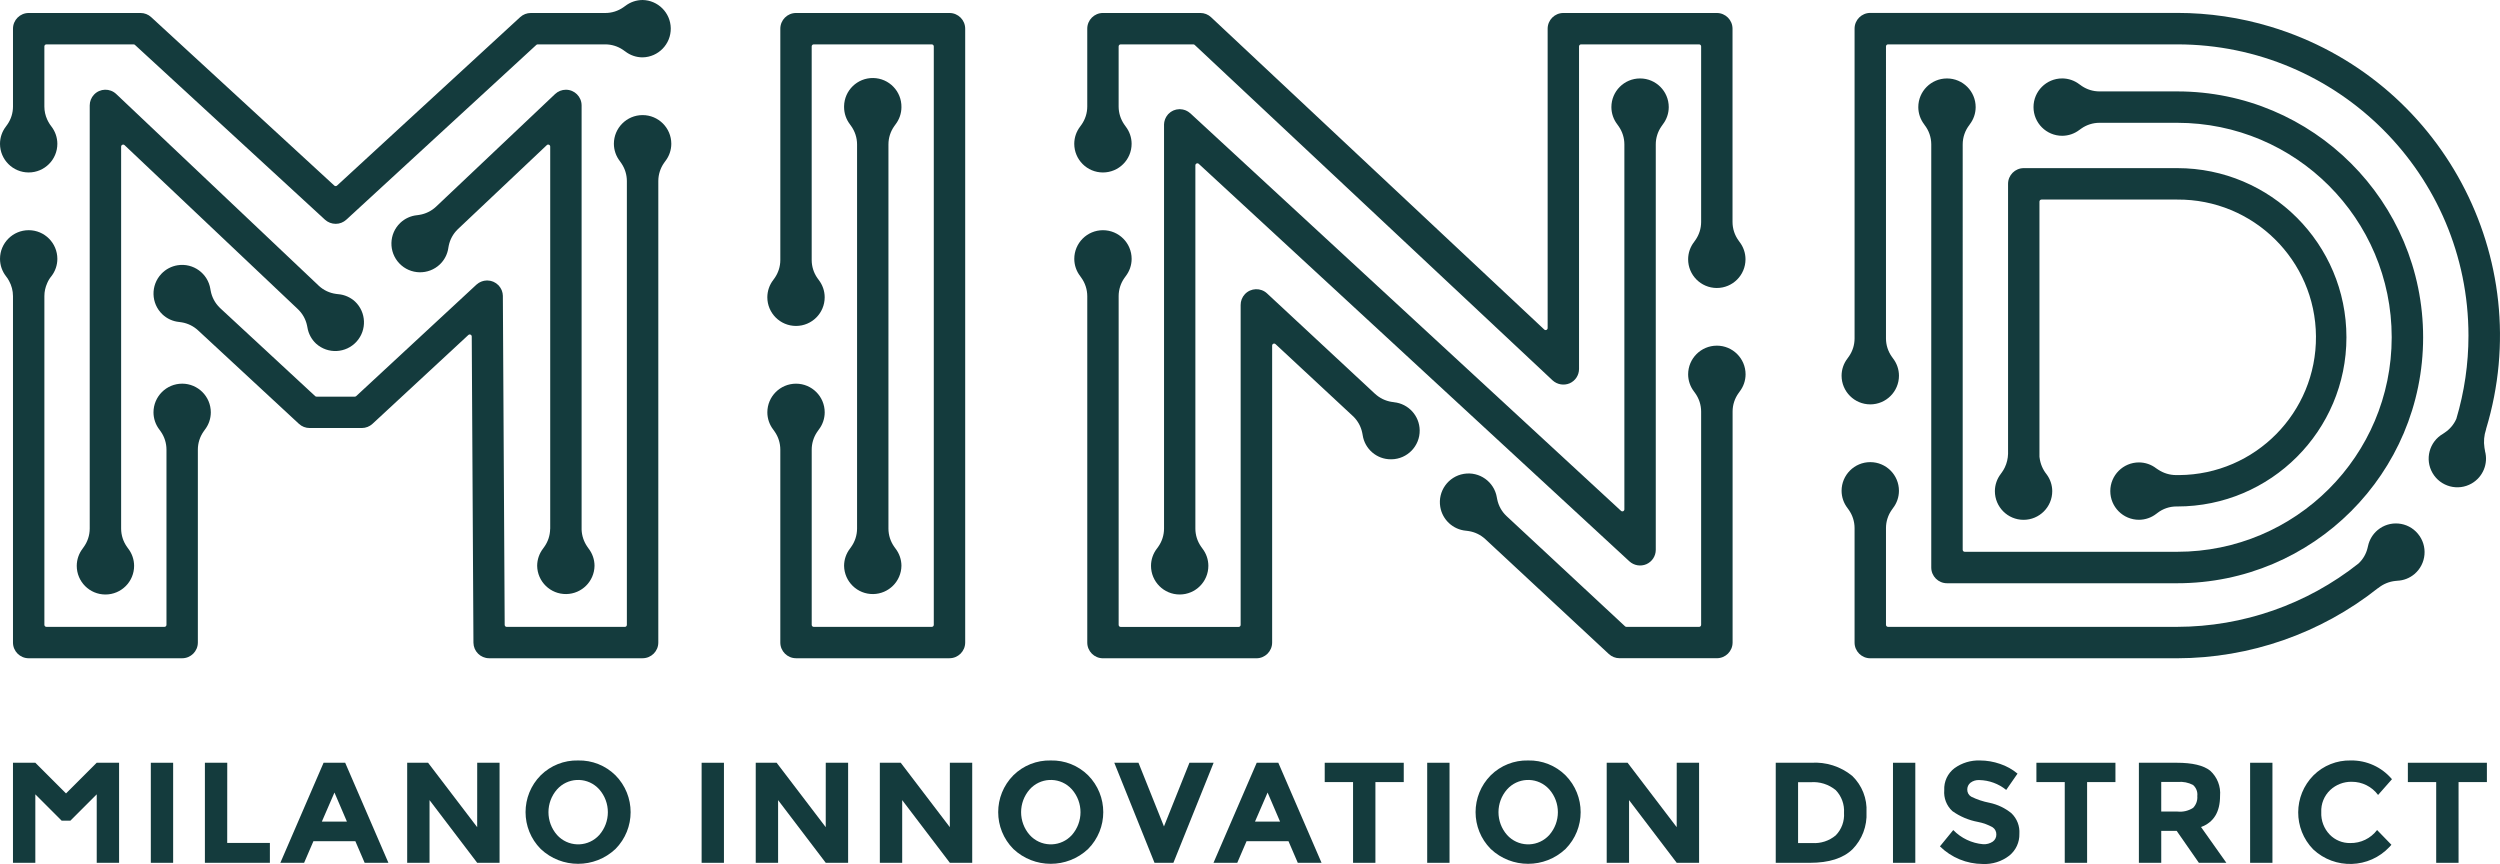 <?xml version="1.0" encoding="UTF-8"?><svg id="Livello_1" xmlns="http://www.w3.org/2000/svg" viewBox="0 0 369.025 127.54"><defs><style>.cls-1{fill:#143b3d;stroke-width:0px;}</style></defs><g id="Raggruppa_14"><g id="Raggruppa_12"><path id="Tracciato_19" class="cls-1" d="M94.848.001c-.924.003-1.821.311-2.552.877-.004.003-.008.005-.013.007l-.189.136-.027.019-.064.046h0c-.777.54-1.7.831-2.646.832h-11.005c-.581-.001-1.141.217-1.569.611l-27.035,24.866c-.114.102-.286.102-.4,0L22.312,2.528c-.427-.394-.987-.612-1.568-.611H4.236c-1.28.002-2.316,1.038-2.318,2.318v11.5c-.001.93-.282,1.838-.805,2.607h0l-.073.1-.017.024-.146.206c-.566.73-.875,1.628-.877,2.552,0,2.338,1.895,4.233,4.233,4.233s4.233-1.895,4.233-4.233h0c-.003-.924-.311-1.822-.877-2.553-.174-.219-.327-.453-.458-.7l-.011-.02c-.089-.166-.145-.287-.153-.306h0c-.274-.6-.417-1.252-.418-1.912V6.85c0-.166.134-.3.3-.3h12.872c.074-0.0.146.028.2.079l28.048,25.8c.433.392.997.61,1.581.611.581.001,1.141-.217,1.568-.611l28.049-25.8c.054-.051.126-.079.2-.079h9.987c.923.003,1.824.279,2.589.795h0l.075.053c.032.023.063.044.09.064l.167.119.016.009c.73.566,1.628.875,2.552.877,2.338-.036,4.204-1.961,4.168-4.299-.035-2.287-1.881-4.133-4.168-4.168l.005.001Z"/><path id="Tracciato_20" class="cls-1" d="M94.848,16.989c-2.337.003-4.231,1.898-4.233,4.235.003.924.311,1.822.877,2.553l.134.19c.021.028.044.062.068.1l.056.08h0c.508.762.78,1.656.782,2.572v65.517c0,.166-.134.3-.3.3h-17.436c-.166,0-.3-.134-.3-.3h0l-.269-48.534c.001-.017.001-.033,0-.05-.007-.043-.011-.075-.013-.107-.004-.083-.013-.167-.026-.249-.011-.056-.026-.112-.042-.167l-.023-.082c-.018-.064-.035-.124-.057-.181-.025-.061-.054-.121-.085-.179h0c-.005-.007-.01-.014-.014-.021h0l-.024-.046c-.025-.052-.053-.102-.083-.151-.039-.06-.082-.117-.128-.172l-.019-.022c-.031-.037-.05-.064-.068-.089-.01-.016-.022-.032-.034-.047-.086-.082-.149-.134-.212-.185l-.076-.065c-.035-.031-.065-.056-.1-.079-.046-.03-.093-.057-.142-.081l-.132-.075c-.05-.029-.082-.047-.117-.063s-.081-.028-.126-.043l-.147-.048c-.05-.018-.1-.033-.152-.045-.031-.007-.062-.01-.095-.014l-.108-.013c-.058-.008-.11-.011-.156-.014-.055-.003-.11-.009-.165-.019l-.045.009c-.037,0-.068.009-.1.011h-.029c-.072.004-.145.012-.216.025-.055.009-.1.022-.152.035l-.077.022c-.068.018-.135.039-.2.065-.074.029-.145.063-.215.1l-.026.013c-.069.037-.117.061-.163.089-.064.044-.125.09-.184.14l-.093.07c-.016.01-.031.022-.046.034l-17.759,16.461c-.054.051-.126.079-.2.079h-5.658c-.074-0-.146-.028-.2-.079l-14.056-13.02c-.015-.014-.028-.029-.04-.045-.687-.671-1.149-1.538-1.323-2.483h0l-.046-.241v-.014c-.363-2.303-2.524-3.875-4.827-3.513-.918.145-1.762.588-2.402,1.262-1.61,1.694-1.544,4.371.146,5.985.671.636,1.533,1.032,2.453,1.125h.016l.219.032.07.01.1.014h0c.891.15,1.72.555,2.387,1.166l14.908,13.815c.428.397.991.618,1.575.618h7.71c.585 0,1.148-.221,1.576-.619l14.15-13.113c.055-.05.126-.078.2-.079.166,0,.3.134.3.3v0l.25,45.191c.001.046.006.092.013.137l.022.2c.002.04.006.079.013.118.01.044.022.088.038.13l.06.189c.01.04.023.079.038.117.019.041.04.081.063.119l.093.168c.017.037.037.073.059.108.026.035.053.068.083.1l.127.152c.022.03.045.059.071.086.034.033.071.064.109.093l.08.063c.02.016.042.035.064.054.03.027.061.052.093.076.046.029.094.056.144.079l.019.01.144.076c.026.016.052.031.08.043.072.029.146.054.222.073l.153.045c.027.009.044.015.063.02.153.031.309.047.466.047h22.653c1.28-.002,2.316-1.038,2.318-2.318V26.711c.003-.955.299-1.886.849-2.667h0l.185-.257c.003-.003.005-.007.007-.011.566-.73.875-1.628.877-2.552-.002-2.341-1.902-4.237-4.243-4.235h-.001Z"/><path id="Tracciato_21" class="cls-1" d="M26.889,56.633c-2.337.003-4.231,1.898-4.233,4.235.003.924.311,1.822.877,2.553l.152.213h0l.05.07h0c.543.779.835,1.705.837,2.654v25.873c0,.166-.134.3-.3.3H6.851c-.166,0-.3-.134-.3-.3h0v-48.53c.001-.655.142-1.303.412-1.9h0c.155-.374.366-.722.626-1.033.566-.731.874-1.628.877-2.552.002-2.338-1.891-4.235-4.229-4.237-2.338-.002-4.235,1.891-4.237,4.229v.008c.003.924.311,1.821.877,2.552.174.213.326.444.453.688h0c.382.689.583,1.463.585,2.25v51.142c.002,1.28,1.038,2.316,2.318,2.318h22.653c1.28-.002,2.316-1.038,2.318-2.318v-28.491c.003-.948.295-1.873.838-2.651h0c.067-.1.148-.212.2-.284.565-.73.872-1.626.875-2.549.001-2.337-1.891-4.234-4.228-4.24Z"/><path id="Tracciato_22" class="cls-1" d="M12.206,80.97c-.566.73-.874,1.627-.877,2.551,0,2.338,1.895,4.234,4.233,4.234,2.338,0,4.234-1.895,4.234-4.234-.003-.924-.311-1.822-.878-2.552l-.159-.223h0c-.568-.791-.875-1.739-.879-2.712V21.634c.005-.166.143-.296.308-.291.071.002.139.029.192.076l25.565,24.191c.694.648,1.174,1.493,1.374,2.422h0l.014.067v.008l.05.239c0.0.004 0.0.007,0,.011.153.911.603,1.746,1.28,2.375,1.739,1.563,4.416,1.421,5.979-.318,1.534-1.706,1.43-4.324-.235-5.903-.681-.625-1.549-1.007-2.47-1.087h-.017l-.242-.031h-.008l-.07-.009h0c-.944-.127-1.827-.542-2.528-1.187L17.155,13.877c-.93-.88-2.397-.839-3.277.091-.407.43-.634,1.001-.634,1.593v62.467c-.003.986-.318,1.945-.9,2.741h0l-.134.187s-.002.009-.004.014Z"/><path id="Tracciato_23" class="cls-1" d="M61.768,31.737l-.217.031h-.013c-.919.096-1.78.492-2.45,1.128-1.691,1.615-1.753,4.295-.139,5.987,1.615,1.691,4.295,1.753,5.987.138h0c.667-.641,1.103-1.485,1.24-2.4v-.016l.045-.236v-.013l.013-.069h0c.185-.925.647-1.772,1.323-2.429.006-.008.013-.015.021-.022l13.138-12.415c.085-.083.212-.105.321-.057.109.047.179.154.18.273v56.393c-0.0.027-.004.053-.011.079-.017.937-.317,1.847-.861,2.611h0l-.173.241-.005.01c-.565.73-.873,1.627-.876,2.551.036,2.338,1.961,4.204,4.299,4.168,2.287-.035,4.133-1.881,4.168-4.168-.003-.924-.312-1.822-.878-2.552l-.208-.3h0c-.501-.733-.785-1.591-.821-2.478V15.562c-.001-1.281-1.04-2.318-2.321-2.317-.591.001-1.16.227-1.59.633l-17.579,16.634c-.675.633-1.523,1.05-2.436,1.2h0l-.088.013-.069.012Z"/><path id="Tracciato_24" class="cls-1" d="M120.579,63.818h0c.084-.136.211-.308.285-.407.562-.729.868-1.622.871-2.542,0-2.338-1.895-4.234-4.233-4.234-2.338,0-4.234,1.895-4.234,4.234.003.917.307,1.807.865,2.535.081.111.194.266.255.362h0c.516.766.792,1.667.794,2.59v28.488c.002,1.28,1.039,2.317,2.319,2.318h22.653c1.28-.002,2.316-1.038,2.318-2.318V4.235c-.002-1.28-1.038-2.316-2.318-2.318h-22.652c-1.28.001-2.317,1.038-2.319,2.318v34.151c-.001.951-.295,1.879-.84,2.658h0l-.042.058-.014.02-.138.191c-.002.005-.005.009-.008.013-.565.73-.873,1.627-.876,2.551,0,2.338,1.895,4.234,4.234,4.234,2.338,0,4.233-1.895,4.233-4.234-.002-.924-.311-1.822-.878-2.552,0,0-.006-.011-.009-.016l-.132-.183-.026-.035-.043-.059h0c-.537-.776-.827-1.696-.83-2.64V6.85c0-.166.134-.3.3-.3h17.423c.166 0.0.3.134.3.3v85.383c0,.166-.134.3-.3.3h-17.42c-.166,0-.3-.134-.3-.3v-25.876c.003-.902.268-1.784.762-2.539Z"/><path id="Tracciato_25" class="cls-1" d="M125.472,80.968c-.566.731-.874,1.628-.877,2.552.036,2.338,1.96,4.205,4.298,4.169,2.288-.035,4.134-1.881,4.169-4.169-.003-.924-.311-1.822-.878-2.552,0,0-.006-.01-.009-.015l-.14-.194-.008-.011-.028-.039h0c-.554-.784-.852-1.719-.855-2.679V21.306c.002-.959.299-1.893.853-2.676h0l.18-.251s0-.008.007-.011c.567-.731.875-1.628.878-2.553.036-2.338-1.831-4.262-4.169-4.298s-4.262,1.831-4.298,4.169c-.001.043-.001.086,0,.129.003.924.311,1.822.877,2.553,0,0,0,.009.007.013l.157.218h0c.566.79.872,1.736.875,2.708v56.724c-.003.981-.315,1.936-.891,2.73h0l-.141.2s-.005.003-.007.007Z"/><path id="Tracciato_26" class="cls-1" d="M205.783,59.368c-.006 0-.011 0-.017,0l-.226-.032-.042-.006-.1-.014h0c-.905-.146-1.747-.557-2.419-1.18-.018-.01-.034-.022-.048-.037l-15.9-14.787c-.936-.874-2.402-.823-3.276.112-.402.431-.625.998-.624,1.588v47.228c0,.166-.134.3-.3.3h-17.408c-.166,0-.3-.134-.3-.3v-48.539c.002-.947.294-1.871.835-2.648h0l.048-.067.012-.017.139-.193c.002-.004.004-.007.007-.011.566-.73.875-1.628.877-2.552,0-2.338-1.895-4.234-4.234-4.234-2.338,0-4.233,1.895-4.233,4.234.003.924.312,1.822.878,2.552,0,0,0,.008.007.012l.142.2h0c.576.794.887,1.749.89,2.73v51.142c.001,1.28,1.038,2.317,2.318,2.318h22.652c1.28-.001,2.317-1.038,2.319-2.318v-43.84c0-.118.07-.225.178-.273.109-.048.236-.026.321.057l11.519,10.713c.648.648,1.093,1.472,1.279,2.369h0l.066.338v.011c.312,2.056,2.082,3.575,4.162,3.57h.1c2.332-.037,4.192-1.958,4.155-4.29-.034-2.134-1.655-3.907-3.778-4.132l.001-.004Z"/><path id="Tracciato_27" class="cls-1" d="M253.42,51.023c-2.337.003-4.231,1.897-4.234,4.234.003.924.312,1.822.878,2.552,0,0,0,.009.008.014l.14.194.009.011.025.035h0c.555.784.855,1.72.858,2.68v31.49c0,.166-.134.3-.3.3h-10.73c-.074-0-.146-.029-.2-.08l-17.486-16.267c-.008-.007-.015-.014-.022-.022-.696-.656-1.171-1.512-1.361-2.449h0l-.057-.281v-.012c-.387-2.306-2.571-3.861-4.877-3.474-2.306.387-3.861,2.571-3.474,4.877.318,1.893,1.87,3.335,3.781,3.514h.016l.213.028.093.013.1.013h0c.907.143,1.752.55,2.428,1.171l18.25,16.973c.429.4.993.622,1.579.622h14.374c1.279-.002,2.316-1.038,2.318-2.318v-34.1c.002-.973.309-1.92.877-2.71h0l.154-.214.007-.013c.567-.731.876-1.628.879-2.553-.006-2.34-1.906-4.232-4.246-4.228Z"/><path id="Tracciato_28" class="cls-1" d="M256.77,35.704l-.142-.2h0c-.577-.794-.888-1.75-.89-2.731V4.235c-.002-1.28-1.038-2.316-2.318-2.318h-22.653c-1.28.001-2.317,1.038-2.319,2.318v44.191c-.001.118-.07.224-.178.272-.109.047-.235.025-.322-.055L178.767,2.543c-.429-.404-.997-.629-1.586-.628h-14.373c-1.28.002-2.316,1.038-2.318,2.318v11.5c-.002.954-.297,1.884-.845,2.665h0l-.041.057-.008.01-.14.195c-.002.004-.004.007-.007.011-.566.731-.875,1.629-.878,2.554,0,2.338,1.895,4.234,4.233,4.234,2.338,0,4.234-1.895,4.234-4.234-.002-.925-.311-1.822-.877-2.553,0,0-.006-.01-.009-.016l-.125-.175-.044-.062-.05-.07h0c-.525-.77-.807-1.679-.811-2.61V6.85c0-.166.134-.3.3-.3h10.726c.074.001.146.029.2.08l52.83,49.518c.681.619,1.658.79,2.508.437.848-.368,1.396-1.204,1.395-2.128V6.85c0-.166.134-.3.3-.3h17.424c.166 0.0.3.134.3.3v25.93c-.003.948-.295,1.872-.837,2.649h0l-.048.066-.009.013-.138.193c-.002.004-.005.009-.008.013-.567.731-.876,1.629-.879,2.554-.004,2.338,1.888,4.237,4.226,4.242s4.237-1.888,4.242-4.226v-.015c-.002-.926-.311-1.825-.878-2.557l-.006-.007Z"/><path id="Tracciato_29" class="cls-1" d="M170.777,80.969c-.566.73-.875,1.627-.877,2.551,0,2.338,1.895,4.233,4.233,4.233s4.233-1.895,4.233-4.233c-.002-.924-.311-1.822-.877-2.552,0,0,0-.009-.008-.014l-.128-.179-.04-.056-.052-.074h0c-.527-.77-.81-1.681-.812-2.614V24.403c.001-.118.07-.224.178-.272.109-.047.235-.025.322.055l63.57,58.678c.679.617,1.656.781,2.5.419.844-.369,1.389-1.202,1.39-2.123V21.307c.001-.942.289-1.862.825-2.637h0l.057-.08.01-.014.139-.2.006-.01c.567-.731.876-1.629.879-2.554,0-2.338-1.895-4.234-4.234-4.234-2.338,0-4.233,1.895-4.233,4.234.003.924.311,1.822.877,2.553.003.005.006.009.008.014l.13.182.031.043.051.071h0c.531.773.817,1.687.82,2.625v53.885c-0.0.118-.069.225-.177.273-.109.045-.234.024-.321-.055l-63.57-58.678c-.011-.01-.023-.019-.036-.027-.036-.026-.062-.045-.086-.064l-.019-.015c-.06-.051-.123-.098-.189-.142-.05-.031-.101-.058-.154-.083l-.026-.014-.036-.019-.038-.019c-.046-.023-.093-.047-.143-.067s-.128-.043-.193-.061l-.09-.025c-.049-.013-.1-.027-.149-.036-.09-.015-.18-.024-.271-.027-.034,0-.064-.006-.094-.011-.016-.003-.031-.004-.047-.005-.129.007-.223.02-.323.034l-.081.011c-.031.002-.062.006-.092.012-.068.016-.134.036-.2.06l-.028.01-.027.009h0l-.068.022c-.038.01-.074.023-.11.038-.049.022-.097.047-.143.075l-.133.075c-.04.02-.079.043-.116.068-.035.025-.068.053-.1.082l-.077.067c-.06.046-.116.096-.169.15-.009.009-.042.038-.052.046-.006.01-.012.02-.019.03-.023.034-.041.059-.062.085-.054.064-.104.131-.15.2-.032.051-.06.104-.086.158l-.032.062c-.032.059-.061.12-.087.182-.026.069-.046.142-.067.216l-.006.022c-.02.064-.036.129-.049.194-.012.077-.02.154-.024.232,0,.051-.007.08-.011.106v.025c-.001.016-.001.031,0,.047v59.6c-.003.973-.309,1.92-.877,2.71h0l-.155.216s-.015.011-.015.015Z"/><path id="Tracciato_30" class="cls-1" d="M295.343,69.944c-.567.731-.875,1.628-.878,2.553,0,2.338,1.896,4.234,4.234,4.234s4.234-1.896,4.234-4.234c-.004-.899-.298-1.772-.838-2.49-.563-.701-.919-1.544-1.03-2.436-.006-.052-.016-.1-.021-.154V29.758c0-.166.134-.3.3-.3h20.038c11.23-.079,20.399,8.961,20.478,20.191.079,11.23-8.961,20.399-20.191,20.478-.095.001-.191.001-.286,0h-.16c-.942-.001-1.863-.279-2.648-.8h0l-.066-.045h-.007l-.2-.137c-.006-.003-.012-.006-.017-.009-.73-.567-1.628-.875-2.552-.878-2.338,0-4.234,1.896-4.234,4.234,0,2.338,1.896,4.234,4.234,4.234.921-.003,1.816-.31,2.545-.873l.212-.159c.786-.6,1.746-.927,2.735-.933h.16c13.791,0,24.971-11.18,24.971-24.971,0-13.791-11.18-24.972-24.971-24.972h-22.658c-1.28.001-2.318,1.039-2.319,2.319v39.872c-.02.687-.182,1.363-.477,1.984h0c-.121.256-.266.501-.432.731h0l-.147.2s-.005.017-.008.02Z"/><path id="Tracciato_31" class="cls-1" d="M356.898,78.778c-1.49-1.786-4.146-2.026-5.932-.536-.721.601-1.22,1.426-1.419,2.344l-.076.315h0c-.212.879-.68,1.675-1.344,2.288-7.614,6.029-17.035,9.319-26.747,9.341h-42.69c-.166,0-.3-.134-.3-.3v-14.291c.001-.958.299-1.892.851-2.675h0l.035-.049h0l.142-.2s0-.009.007-.012c.567-.731.876-1.628.879-2.553,0-2.338-1.896-4.234-4.234-4.234s-4.234,1.896-4.234,4.234c.003.924.312,1.822.878,2.552.003.004.005.008.007.012l.139.193.013.019.036.051h0c.547.78.841,1.708.844,2.66v16.914c.002,1.28,1.039,2.316,2.318,2.318h45.306c10.746-.023,21.172-3.661,29.6-10.328.025-.02.052-.035.082-.046.724-.584,1.602-.947,2.528-1.043h.024l.224-.022c.01-.003.02-.005.03-.006.924-.037,1.81-.38,2.518-.974,1.791-1.507,2.022-4.181.515-5.972Z"/><path id="Tracciato_32" class="cls-1" d="M276.073,59.691c2.337-.003,4.231-1.897,4.234-4.234-.003-.924-.312-1.821-.878-2.552-.003-.004-.006-.009-.008-.014l-.171-.238h0c-.557-.785-.858-1.724-.86-2.687V6.85c0-.166.134-.3.3-.3h42.69c23.745.002,42.993,19.254,42.991,42.999-0,4.157-.604,8.292-1.791,12.276-.362.823-.952,1.525-1.7,2.024h0l-.273.187c-2.023,1.172-2.713,3.761-1.542,5.784,1.172,2.023,3.761,2.713,5.784,1.542,1.66-.961,2.466-2.919,1.964-4.77v-.026c0-.009,0,0,0-.007-.035-.147-.082-.466-.082-.466h0c-.14-.906-.061-1.832.232-2.7-.001-.027.003-.054.011-.08,7.611-25.177-6.629-51.758-31.807-59.369-4.469-1.351-9.112-2.037-13.78-2.037h-45.315c-1.279.002-2.316,1.038-2.318,2.318v45.746c-.003.931-.284,1.84-.809,2.609h0l-.053.074c-.016.023-.032.045-.047.065l-.122.17s0,.01-.008.015c-.567.731-.876,1.628-.879,2.553.003,2.338,1.898,4.232,4.236,4.234Z"/><path id="Tracciato_33" class="cls-1" d="M287.399,86.093h33.979c20.048,0,36.3-16.252,36.3-36.3s-16.252-36.3-36.3-36.3h-11.487c-.917-.003-1.814-.276-2.577-.785h0l-.069-.049-.114-.082-.163-.116c-.006-.003-.012-.006-.018-.01-.73-.565-1.626-.873-2.549-.876-2.338,0-4.234,1.896-4.234,4.234,0,2.338,1.896,4.234,4.234,4.234.924-.003,1.822-.311,2.552-.878l.014-.008.195-.14.015-.01.055-.04h0c.778-.544,1.704-.838,2.654-.841h11.493c17.486,0,31.661,14.175,31.661,31.662s-14.175,31.661-31.661,31.661h-31.365c-.166,0-.3-.134-.3-.3V21.307c.001-1.044.353-2.057,1-2.877.009-.022.021-.043.035-.062.567-.731.876-1.629.879-2.554,0-2.338-1.896-4.234-4.234-4.234s-4.234,1.896-4.234,4.234c.003.925.311,1.823.877,2.554.015.019.028.041.037.064.645.818.997,1.828,1,2.87v62.472c.001,1.282,1.041,2.32,2.323,2.319h.002Z"/></g><g id="Raggruppa_13"><path id="Tracciato_34" class="cls-1" d="M185.504,112.59l-6.381,14.769h3.508l1.373-3.19h6.19l1.373,3.19h3.507l-6.382-14.769h-3.188ZM185.251,121.275l1.859-4.289,1.838,4.289h-3.697Z"/><path id="Tracciato_35" class="cls-1" d="M33.545,112.59h-3.3v14.769h9.593v-2.937h-6.3l.007-11.832Z"/><path id="Tracciato_36" class="cls-1" d="M195.541,115.443h4.183v11.916h3.3v-11.916h4.183v-2.853h-11.666v2.853Z"/><rect id="Rettangolo_19" class="cls-1" x="103.566" y="112.59" width="3.296" height="14.769"/><path id="Tracciato_37" class="cls-1" d="M70.436,122.099l-7.247-9.509h-3.085v14.769h3.3v-9.254l7.036,9.254h3.3v-14.769h-3.3l-.004,9.509Z"/><path id="Tracciato_38" class="cls-1" d="M140.204,122.099l-7.247-9.509h-3.085v14.769h3.3v-9.254l7.036,9.254h3.3v-14.769h-3.3l-.004,9.509Z"/><path id="Tracciato_39" class="cls-1" d="M121.886,122.099l-7.247-9.509h-3.085v14.769h3.3v-9.254l7.036,9.254h3.3v-14.769h-3.3l-.004,9.509Z"/><path id="Tracciato_40" class="cls-1" d="M175.574,112.59l-3.762,9.4-3.761-9.4h-3.571l5.937,14.769h2.788l5.938-14.769-3.569-0Z"/><path id="Tracciato_41" class="cls-1" d="M155.098,112.252c-2.059-.049-4.049.74-5.514,2.187-2.986,3.013-2.986,7.869,0,10.882,3.099,2.915,7.93,2.915,11.029,0,2.987-3.012,2.987-7.87,0-10.882-1.465-1.447-3.456-2.237-5.515-2.187ZM158.226,123.252c-1.555,1.721-4.211,1.856-5.932.301-.105-.095-.206-.196-.301-.301-1.69-1.925-1.69-4.805,0-6.73,1.538-1.721,4.179-1.87,5.901-.332.117.104.228.215.332.332,1.69,1.925,1.69,4.805,0,6.73Z"/><path id="Tracciato_42" class="cls-1" d="M85.331,112.252c-2.059-.049-4.049.74-5.514,2.187-2.987,3.012-2.987,7.87,0,10.882,3.099,2.915,7.93,2.915,11.029,0,2.986-3.013,2.986-7.869,0-10.882-1.465-1.447-3.456-2.237-5.515-2.187ZM88.459,123.252c-1.555,1.721-4.211,1.856-5.932.301-.105-.095-.206-.196-.301-.301-1.69-1.925-1.69-4.805,0-6.73,1.538-1.721,4.179-1.87,5.901-.332.117.104.228.215.332.332,1.69,1.925,1.69,4.805,0,6.73Z"/><path id="Tracciato_43" class="cls-1" d="M225.565,112.252c-2.059-.049-4.049.74-5.514,2.187-2.988,3.012-2.988,7.87,0,10.882,3.099,2.915,7.93,2.915,11.029,0,2.986-3.013,2.986-7.869,0-10.882-1.466-1.447-3.456-2.236-5.515-2.187ZM228.692,123.252c-1.555,1.721-4.211,1.856-5.932.301-.105-.095-.206-.196-.301-.301-1.69-1.925-1.69-4.805,0-6.73,1.538-1.721,4.179-1.87,5.901-.332.117.104.228.215.332.332,1.69,1.925,1.69,4.805,0,6.73Z"/><path id="Tracciato_44" class="cls-1" d="M327.702,117.492c.128-1.409-.417-2.795-1.469-3.74-.98-.774-2.617-1.161-4.912-1.162h-5.6v14.769h3.3v-4.711h2.281l3.275,4.711h4.057l-3.74-5.282c1.872-.69,2.808-2.218,2.808-4.585ZM323.729,119.246c-.681.441-1.493.635-2.3.549h-2.409v-4.373h2.471c.767-.066,1.536.088,2.219.443.471.406.709,1.02.634,1.638.057.643-.168,1.278-.615,1.743Z"/><path id="Tracciato_45" class="cls-1" d="M300.594,115.443h4.183v11.916h3.3v-11.916h4.183v-2.853h-11.666v2.853Z"/><path id="Tracciato_46" class="cls-1" d="M347.14,115.4c1.532-.01,2.977.713,3.888,1.944l2.049-2.325c-1.51-1.789-3.745-2.806-6.086-2.768-2.056-.043-4.041.751-5.5,2.2-2.987,3.022-3.006,7.878-.043,10.923,3.211,3.012,8.256,2.85,11.268-.362.096-.102.189-.207.28-.314l-2.114-2.177c-.94,1.24-2.417,1.954-3.972,1.923-1.136.02-2.229-.431-3.021-1.246-.852-.884-1.302-2.08-1.246-3.307-.058-1.232.424-2.428,1.32-3.275.861-.802,2-1.238,3.177-1.216Z"/><path id="Tracciato_47" class="cls-1" d="M355.424,115.443h4.183v11.916h3.3v-11.916h4.183v-2.853h-11.666v2.853Z"/><rect id="Rettangolo_20" class="cls-1" x="22.262" y="112.59" width="3.296" height="14.769"/><path id="Tracciato_48" class="cls-1" d="M293.652,118.495c-.931-.179-1.833-.481-2.683-.9-.364-.212-.586-.604-.581-1.025-.013-.401.163-.784.476-1.035.374-.279.834-.417,1.3-.39,1.449.029,2.848.542,3.972,1.457l1.669-2.408c-.761-.635-1.635-1.122-2.576-1.435-.951-.332-1.951-.503-2.958-.507-1.349-.049-2.676.353-3.771,1.142-1.01.764-1.576,1.978-1.511,3.243-.099,1.157.341,2.295,1.193,3.084,1.125.803,2.413,1.349,3.772,1.6.763.145,1.498.412,2.176.792.352.235.559.633.549,1.056.014.416-.181.812-.518,1.056-.42.283-.921.42-1.426.391-1.676-.143-3.244-.886-4.416-2.092l-1.965,2.409c1.687,1.657,3.954,2.59,6.318,2.6,1.412.068,2.802-.37,3.92-1.235.973-.782,1.524-1.975,1.489-3.223.077-1.129-.348-2.235-1.162-3.022-.947-.776-2.068-1.311-3.267-1.558Z"/><rect id="Rettangolo_21" class="cls-1" x="332.139" y="112.59" width="3.296" height="14.769"/><rect id="Rettangolo_22" class="cls-1" x="279.423" y="112.59" width="3.296" height="14.769"/><rect id="Rettangolo_23" class="cls-1" x="210.669" y="112.59" width="3.296" height="14.769"/><path id="Tracciato_49" class="cls-1" d="M247.497,122.099l-7.247-9.509h-3.085v14.769h3.3v-9.254l7.036,9.254h3.3v-14.769h-3.3l-.004,9.509Z"/><path id="Tracciato_50" class="cls-1" d="M47.764,112.59l-6.382,14.769h3.508l1.373-3.19h6.191l1.373,3.19h3.507l-6.381-14.769-3.189-0ZM47.51,121.275l1.859-4.289,1.838,4.289h-3.697Z"/><path id="Tracciato_51" class="cls-1" d="M267.337,112.59h-5.22v14.769h5.05c2.817,0,4.913-.669,6.287-2.007,1.418-1.45,2.164-3.427,2.06-5.452.113-2.015-.659-3.978-2.113-5.377-1.704-1.389-3.871-2.08-6.064-1.933ZM270.981,123.302c-.967.816-2.213,1.225-3.475,1.141h-2.092v-8.98h1.838c1.348-.11,2.686.311,3.729,1.173.855.897,1.295,2.111,1.215,3.348.085,1.229-.358,2.435-1.216,3.318h.001Z"/><path id="Tracciato_52" class="cls-1" d="M14.271,112.59l-2.526,2.527-2,2-1.988-1.988-2.542-2.543H1.915v14.769h3.3v-10.103l3.881,3.882h1.3l1.682-1.683,2.2-2.2v10.107h3.3v-14.768h-3.307Z"/></g></g></svg>
